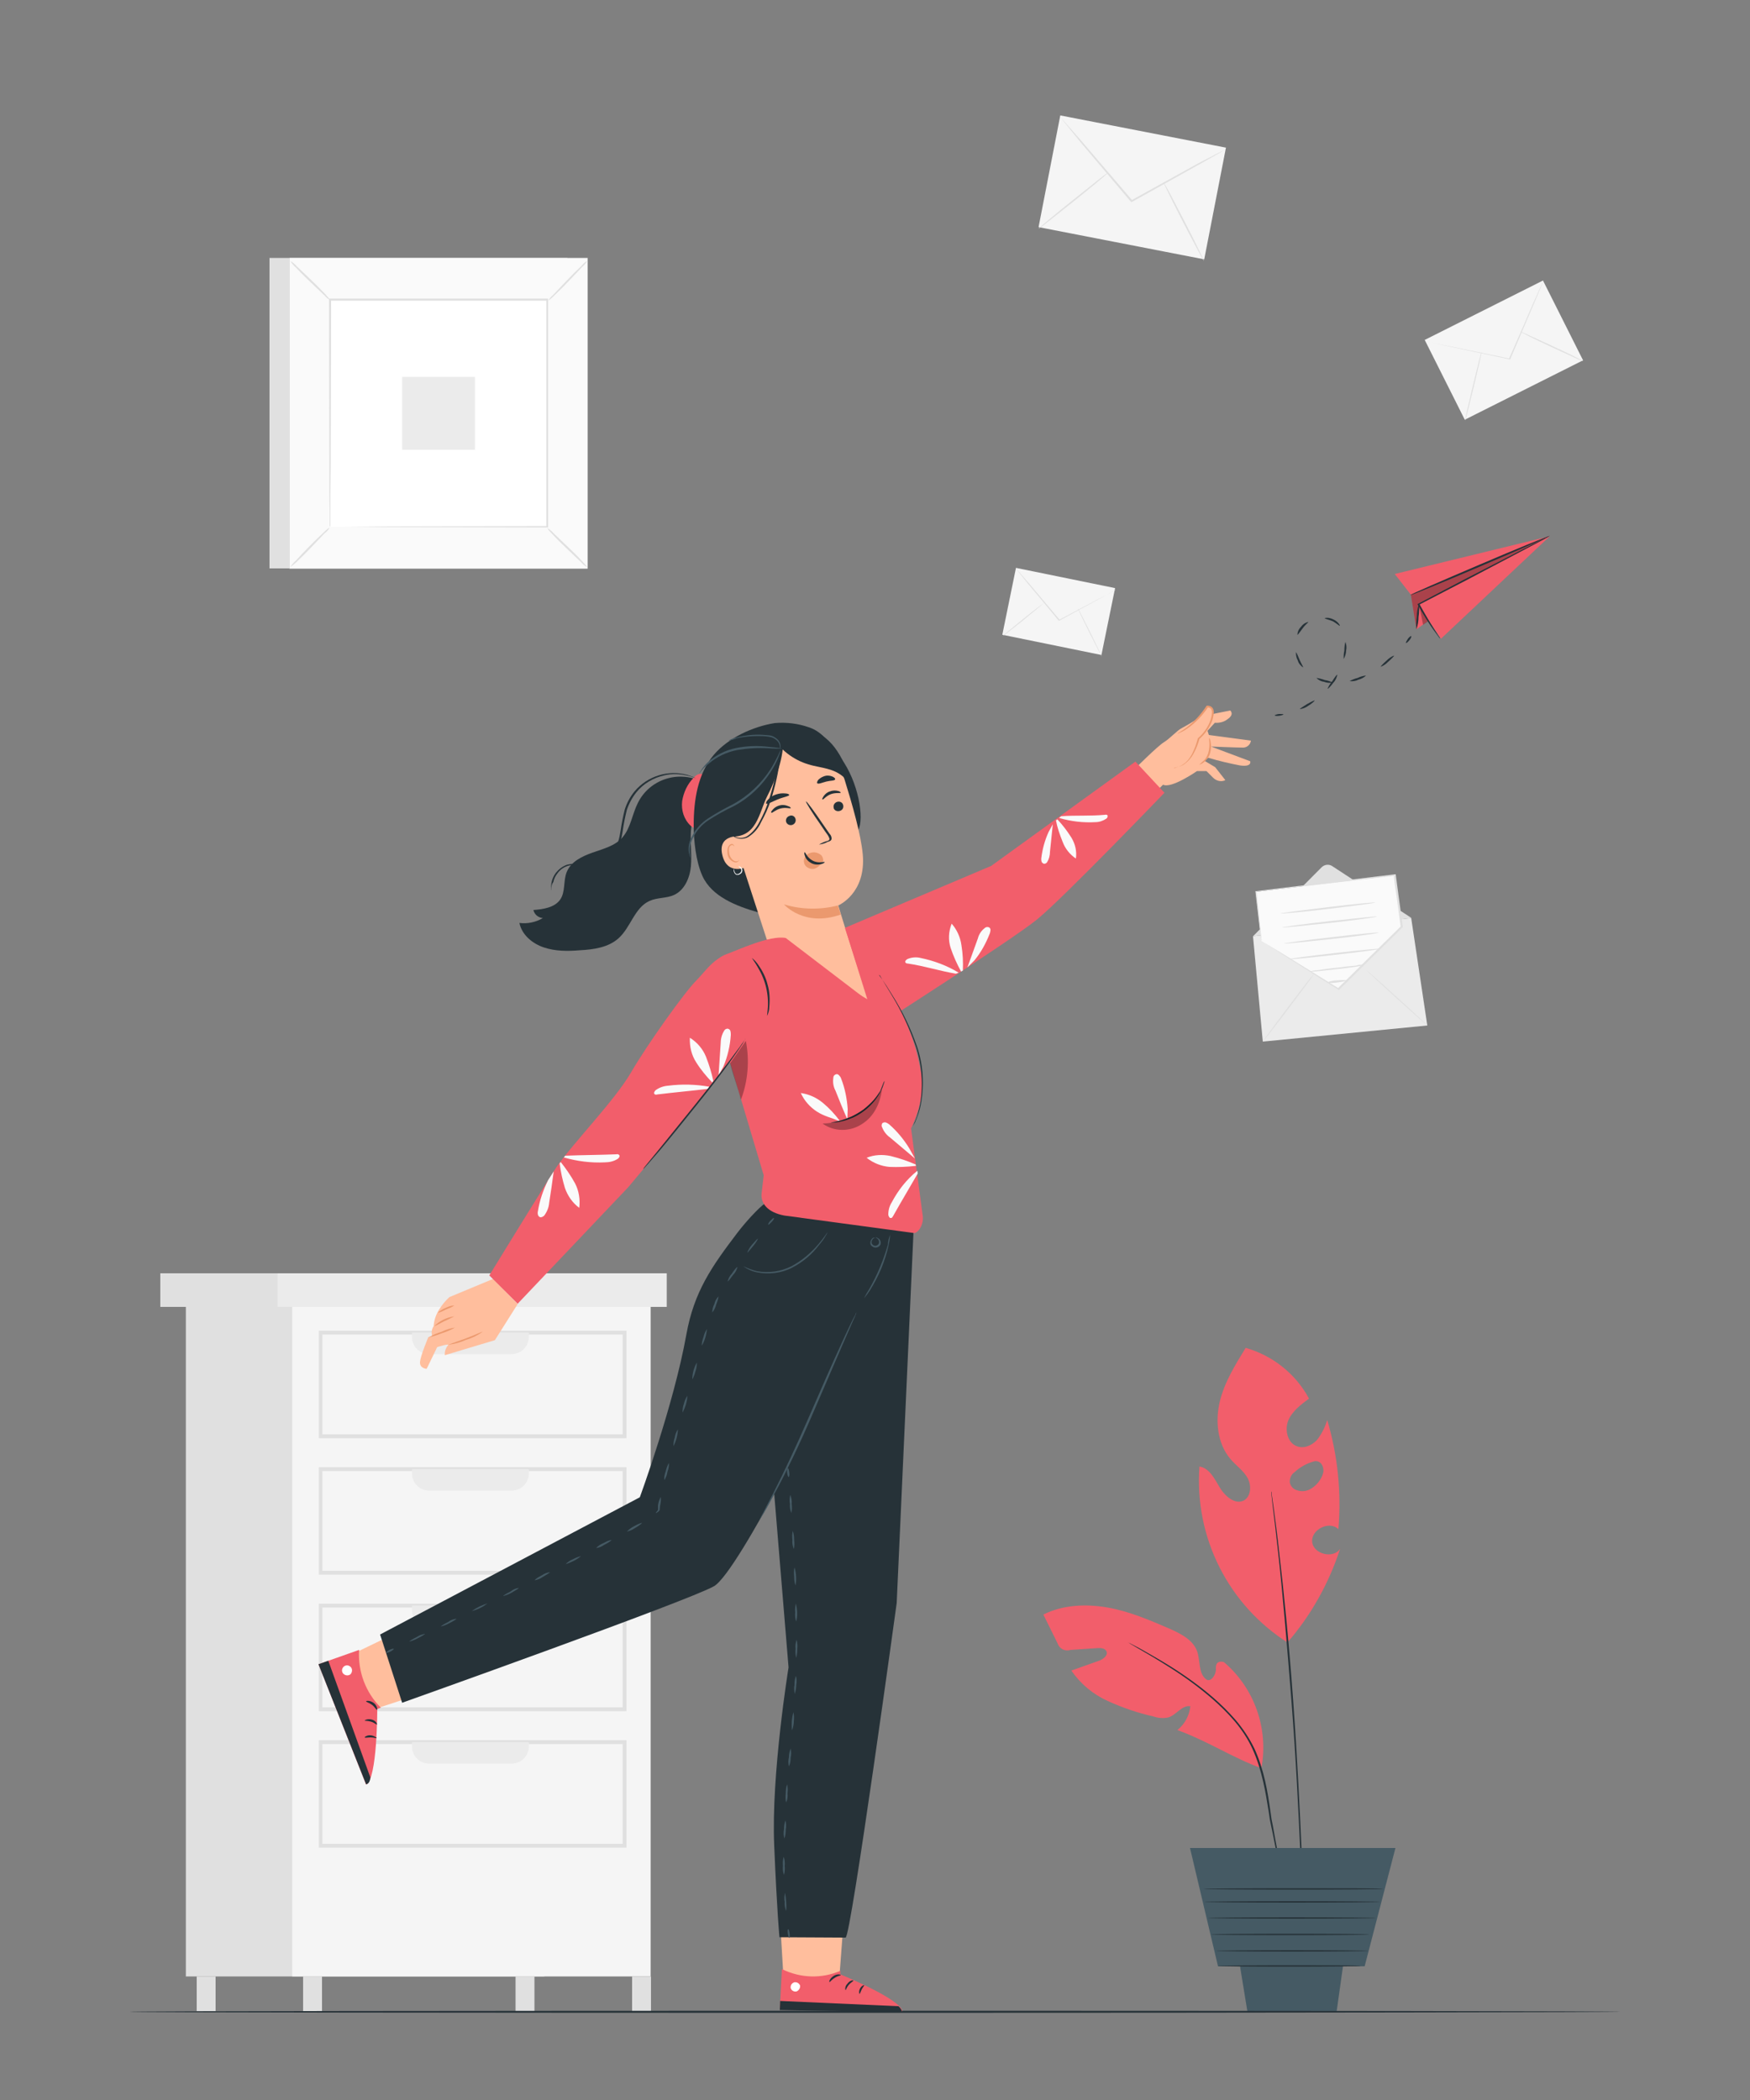 <?xml version="1.0" encoding="utf-8"?>
<!-- Generator: Adobe Illustrator 28.1.0, SVG Export Plug-In . SVG Version: 6.00 Build 0)  -->
<svg version="1.1" id="Layer_1" xmlns="http://www.w3.org/2000/svg" xmlns:xlink="http://www.w3.org/1999/xlink" x="0px" y="0px"
	 viewBox="0 0 500 600" style="enable-background:new 0 0 500 600;" xml:space="preserve">
<rect x="0" y="0" width="500" height="600" fill="#808080" stroke="none"/>
<style type="text/css">
	.st0{fill:#E0E0E0;}
	.st1{fill:#FAFAFA;}
	.st2{fill:#FFFFFF;}
	.st3{fill:#EBEBEB;}
	.st4{fill:#F5F5F5;}
	.st5{fill:#F25E6B;}
	.st6{fill:#263238;}
	.st7{fill:#455A64;}
	.st8{fill:#FFBE9D;}
	.st9{fill:#EB996E;}
	.st10{opacity:0.3;}
	.st11{opacity:0.3;enable-background:new    ;}
</style>
<g id="freepik--background-complete--inject-140">
	<rect x="77" y="73.7" class="st0" width="85.1" height="88.7"/>
	<rect x="82.8" y="73.7" class="st1" width="85.1" height="88.7"/>
	<path class="st0" d="M82.7,73.7h85.2v88.8H82.7V73.7z M167.9,73.7H82.8v88.7h85.1V73.7z"/>
	<rect x="94.2" y="85.6" class="st2" width="62.2" height="64.9"/>
	<path class="st0" d="M156.4,150.9c0.4,0.7,1,1.3,1.5,1.8c1,1.1,2.4,2.5,4,4s3,2.9,4.1,3.9c0.5,0.6,1.1,1.1,1.8,1.5
		c-0.4-0.7-1-1.2-1.5-1.8c-1-1.1-2.4-2.5-4-4s-3-2.9-4.1-3.9C157.7,151.8,157.1,151.3,156.4,150.9z"/>
	<path class="st0" d="M94.2,150.7c-0.7,0.4-1.3,1-1.8,1.5c-1.1,1-2.5,2.4-4,3.9s-2.9,3-3.9,4.1c-0.6,0.5-1.1,1.1-1.5,1.8
		c0.6-0.4,1.2-1,1.8-1.5c1-1,2.5-2.4,4-4s2.9-3,3.9-4.1C93.3,152,93.8,151.4,94.2,150.7z"/>
	<path class="st0" d="M94.4,85.8c-0.4-0.6-1-1.2-1.5-1.8c-1-1-2.4-2.5-4-4s-3-2.9-4.1-3.9c-0.5-0.6-1.1-1.1-1.8-1.5
		c0.4,0.7,0.9,1.3,1.5,1.8c1,1.1,2.4,2.5,4,4s3,2.9,4.1,3.9C93.1,84.9,93.7,85.4,94.4,85.8z"/>
	<path class="st0" d="M156.6,85.9c0.7-0.4,1.3-1,1.8-1.5c1-1,2.5-2.4,4-4s2.9-3,3.9-4.1c0.6-0.5,1.1-1.1,1.5-1.8
		c-0.7,0.4-1.3,1-1.8,1.6c-1.1,1-2.5,2.4-4,4s-2.9,3-3.9,4.1C157.5,84.7,157,85.3,156.6,85.9z"/>
	<path class="st0" d="M94.4,150.5c0-0.1,0-0.2,0-0.3c0-0.2,0-0.5,0-0.9c0-0.8,0-2,0-3.5c0-3.1,0-7.6,0.1-13.2
		c0-11.4,0.1-27.5,0.1-46.9l-0.2,0.2h62l0,0l-0.3-0.3c0,23.8,0,46.1,0,64.9l0.2-0.2l-44.9,0.1l-12.6,0.1h-3.3h-0.9l0,0h0.8h3.3
		l12.6,0.1l45.1,0.1h0.2v-0.2c0-18.8,0-41.1,0-64.9v-0.3h-0.3H94.3H94v0.2c0,19.4,0.1,35.7,0.1,47.1c0,5.6,0,10.1,0.1,13.2
		c0,1.5,0,2.6,0,3.4c0,0.4,0,0.7,0,0.9S94.4,150.5,94.4,150.5z"/>
	<rect x="114.9" y="107.7" class="st3" width="20.8" height="20.8"/>
	<rect x="53.1" y="371.1" class="st0" width="102.4" height="193.6"/>
	<rect x="83.5" y="371.1" class="st4" width="102.4" height="193.6"/>
	<path class="st0" d="M91.1,380.2H179v30.7H91.1V380.2z M177.9,381.3H92.1v28.5h85.8V381.3z"/>
	<path class="st3" d="M146.1,386.9h-23.5c-2.7,0-4.9-2.2-4.9-5l0,0v-1.2l0,0h33.4l0,0v1.2C151.1,384.7,148.9,386.9,146.1,386.9
		L146.1,386.9z"/>
	<path class="st0" d="M91.1,419.2H179v30.7H91.1V419.2z M177.9,420.3H92.1v28.5h85.8V420.3z"/>
	<path class="st3" d="M146.1,425.9h-23.5c-2.7,0-4.9-2.2-4.9-5l0,0v-1.2l0,0h33.4l0,0v1.2C151.1,423.7,148.9,425.9,146.1,425.9
		L146.1,425.9z"/>
	<path class="st0" d="M91.1,458.2H179v30.7H91.1V458.2z M177.9,459.3H92.1v28.5h85.8V459.3z"/>
	<path class="st3" d="M146.1,464.9h-23.5c-2.7,0-4.9-2.2-4.9-5l0,0v-1.2l0,0h33.4l0,0v1.2C151.1,462.7,148.9,464.9,146.1,464.9
		L146.1,464.9z"/>
	<path class="st0" d="M91.1,497.2H179v30.7H91.1V497.2z M177.9,498.3H92.1v28.5h85.8V498.3z"/>
	<path class="st3" d="M146.1,503.9h-23.5c-2.7,0-4.9-2.2-4.9-5l0,0v-1.2l0,0h33.4l0,0v1.2C151.1,501.7,148.9,503.9,146.1,503.9
		L146.1,503.9z"/>
	<rect x="79.2" y="363.8" class="st3" width="111.3" height="9.6"/>
	<rect x="45.8" y="363.8" class="st0" width="33.5" height="9.6"/>
	<rect x="180.6" y="564.7" class="st0" width="5.4" height="9.9"/>
	<rect x="147.3" y="564.7" class="st0" width="5.4" height="9.9"/>
	<rect x="86.6" y="564.7" class="st0" width="5.4" height="9.9"/>
	<rect x="56.2" y="564.7" class="st0" width="5.4" height="9.9"/>
	
		<rect x="307.1" y="29.6" transform="matrix(0.191 -0.982 0.982 0.191 209.009 360.812)" class="st4" width="32.5" height="48.2"/>
	<path class="st0" d="M350.1,42.7c-0.2,0.1-0.3,0.2-0.5,0.3l-1.5,0.9l-5.7,3.2l-19,10.6l-0.1,0.1l-0.1-0.1l-0.3-0.3l-14.2-16.8
		l-4.2-5.2c-0.5-0.6-0.9-1-1.1-1.4c-0.1-0.2-0.3-0.3-0.4-0.5c0.2,0.1,0.3,0.3,0.4,0.5l1.2,1.3l4.4,5c3.7,4.3,8.7,10.2,14.3,16.7
		c0.1,0.1,0.2,0.2,0.3,0.3l-0.3-0.1l19-10.5l5.8-3l1.6-0.8C349.8,42.9,350,42.8,350.1,42.7z"/>
	<path class="st0" d="M296.7,65.4c-0.1-0.1,4.3-3.8,9.8-8.2s10-8,10.1-7.9s-4.3,3.8-9.8,8.2S296.7,65.5,296.7,65.4z"/>
	<path class="st0" d="M332.4,52c0.1-0.1,2.8,5,6,11.2s5.7,11.4,5.6,11.4s-2.8-5-6-11.2S332.3,52,332.4,52z"/>
	
		<rect x="410.6" y="87.3" transform="matrix(0.894 -0.449 0.449 0.894 0.786 203.434)" class="st4" width="37.8" height="25.5"/>
	<path class="st0" d="M440.9,80.4c0,0.2-0.1,0.3-0.2,0.5c-0.1,0.3-0.3,0.8-0.5,1.3l-2,4.7l-6.7,15.7l-0.1,0.1h-0.1l-0.3-0.1
		L414.1,99l-5.1-1.1l-1.4-0.3c-0.2,0-0.3-0.1-0.5-0.1c0.2,0,0.3,0,0.5,0.1l1.4,0.3l5.1,1l16.9,3.5l0.3,0.1l-0.2,0.1
		c2.7-6.1,5.1-11.6,6.8-15.6l2.1-4.7l0.6-1.3C440.8,80.7,440.8,80.6,440.9,80.4z"/>
	<path class="st0" d="M418.6,120.1c-0.1,0,0.9-4.4,2.2-9.8s2.4-9.8,2.5-9.7s-0.9,4.4-2.2,9.8S418.7,120.2,418.6,120.1z"/>
	<path class="st0" d="M434.3,94.7c0-0.1,4.1,1.8,9.1,4.1s9,4.3,8.9,4.4s-4.1-1.8-9.1-4.1S434.3,94.8,434.3,94.7z"/>
	
		<rect x="292.8" y="160.4" transform="matrix(0.2 -0.98 0.98 0.2 70.623 436.223)" class="st4" width="19.5" height="28.9"/>
	<path class="st0" d="M318.7,168.5l-0.3,0.2l-0.9,0.5l-3.4,1.9l-11.4,6.2l-0.1,0.1l-0.1-0.1l-0.2-0.2c-3.3-4-6.2-7.5-8.4-10.1
		l-2.5-3.1l-0.7-0.9c-0.1-0.1-0.2-0.2-0.2-0.3c0.1,0.1,0.2,0.2,0.3,0.3l0.7,0.8l2.6,3c2.2,2.6,5.2,6.2,8.5,10.1l0.2,0.2h-0.2
		l11.5-6.1l3.5-1.8l1-0.5C318.4,168.5,318.5,168.5,318.7,168.5z"/>
	<path class="st0" d="M286.5,181.7c0-0.1,2.6-2.2,5.9-4.9s6.1-4.7,6.1-4.7s-2.6,2.2-5.9,4.9S286.5,181.8,286.5,181.7z"/>
	<path class="st0" d="M308,173.9c0.1,0,1.6,3,3.5,6.8s3.3,6.8,3.3,6.9s-1.6-3-3.5-6.8S307.9,173.9,308,173.9z"/>
	<polygon class="st3" points="358,267.5 403.2,262.3 407.8,293 360.8,297.6 	"/>
	<path class="st0" d="M358,267.5l19.6-19.7c0.8-0.8,2.1-1,3.1-0.3l22.6,14.8"/>
	<path class="st0" d="M360.8,297.6c-0.1,0,3.1-4.4,7.1-9.7s7.3-9.6,7.4-9.5c0.1,0.1-3.1,4.4-7.1,9.7S360.9,297.6,360.8,297.6z"/>
	<path class="st0" d="M407.8,293c-0.1,0-4-3.5-8.8-7.8c-4.8-4.4-8.7-8-8.6-8s4,3.4,8.8,7.8C404,289.3,407.8,292.9,407.8,293z"/>
	<polygon class="st1" points="360.4,268.9 358.8,254.8 398.4,250.1 400.5,264.9 382.4,282.7 	"/>
	<path class="st0" d="M360.4,268.9l0.4,0.2l1.2,0.7l4.5,2.7l16,9.9h-0.3l18.1-17.8l-0.1,0.2c-0.4-2.8-0.8-5.8-1.2-8.8
		c-0.3-2-0.6-4-0.8-6l0.3,0.2l-39.6,4.6l0.1-0.2c0.5,4.4,0.8,7.9,1.1,10.4c0.1,1.2,0.2,2.1,0.3,2.8c0,0.3,0,0.5,0.1,0.7
		C360.4,268.7,360.4,268.8,360.4,268.9c0-0.1,0-0.2,0-0.2l-0.1-0.7c-0.1-0.7-0.2-1.6-0.4-2.8c-0.3-2.5-0.7-6-1.2-10.4v-0.2h0.2
		l39.6-4.8h0.3v0.2c0.3,2,0.5,4,0.8,6c0.4,3,0.8,6,1.2,8.8v0.1l-0.1,0.1l-18.1,17.8l-0.1,0.1l-0.1-0.1l-16-10.1l-4.4-2.8l-1.1-0.7
		C360.6,269.1,360.5,269,360.4,268.9z"/>
	<path class="st0" d="M392.9,257.9c0,0.1-6,0.9-13.5,1.8c-7.5,0.9-13.5,1.4-13.6,1.3s6-0.9,13.5-1.8
		C386.9,258.3,392.9,257.7,392.9,257.9z"/>
	<path class="st0" d="M393.4,261.9c0,0.1-6,1-13.5,1.8s-13.5,1.4-13.6,1.3c0-0.1,6-1,13.5-1.8S393.4,261.7,393.4,261.9z"/>
	<path class="st0" d="M393.9,266.5c0,0.1-6,1-13.5,1.8c-7.5,0.8-13.5,1.4-13.6,1.3c0-0.1,6-1,13.5-1.8
		C387.8,266.9,393.8,266.3,393.9,266.5z"/>
	<path class="st0" d="M394.4,271.1c0,0.1-5.8,0.9-12.9,1.7s-12.9,1.4-13,1.2c-0.1-0.1,5.8-0.9,12.9-1.7S394.3,270.9,394.4,271.1z"/>
	<path class="st0" d="M389.7,275.7c-0.7,0.2-1.5,0.4-2.3,0.5c-1.4,0.2-3.4,0.5-5.5,0.7s-4.1,0.5-5.5,0.6c-0.8,0.1-1.5,0.1-2.3,0.1
		c0.7-0.2,1.5-0.4,2.3-0.4c1.4-0.2,3.4-0.5,5.5-0.7c2.2-0.3,4.1-0.5,5.5-0.6C388.2,275.6,388.9,275.6,389.7,275.7z"/>
	<path class="st0" d="M385,280.1c-0.9,0.3-1.9,0.5-2.9,0.6c-1,0.2-2,0.2-2.9,0c0.9-0.4,1.9-0.6,2.9-0.6C383,280,384,280,385,280.1z"
		/>
</g>
<g id="freepik--Plant--inject-140">
	<path class="st5" d="M360.4,505.2c2.1-11.3-2-22.9-10.7-30.3c0,0-2.5-0.9-2.3,1.9c0.1,1.7-1.5,4-2.8,3c-2.3-1.8-1.6-5.4-2.6-8.1
		c-1.2-3.2-4.6-4.9-7.7-6.3c-5.8-2.5-11.6-5-17.8-6.1s-12.8-0.8-18.4,2c1.4,2.8,2.7,5.5,4.1,8.3c0.5,1.5,2.1,2.3,3.7,1.8
		c0,0,0,0,0,0l7.5-0.5c1.1-0.1,2.5,0,2.8,1.1s-1.1,2.1-2.2,2.5l-7.9,2.8c2.6,3.8,6.2,6.8,10.4,8.7c4.2,1.9,8.5,3.4,13,4.4
		c1.4,0.5,2.9,0.6,4.3,0.3c2.3-0.7,3.9-3.6,6.3-3.2c-0.3,2.7-1.6,5.1-3.7,6.8C345.6,497.7,352.1,502.2,360.4,505.2"/>
	<path class="st6" d="M368.3,546.4c0-0.1-0.1-0.2-0.1-0.2c0-0.2-0.1-0.4-0.2-0.7c-0.1-0.7-0.3-1.6-0.6-2.7c-0.5-2.4-1.2-5.8-2-10.1
		c-0.4-2.1-0.9-4.5-1.4-7c-0.2-1.2-0.5-2.5-0.8-3.9l-0.4-2c-0.1-0.7-0.2-1.4-0.3-2.1c-0.9-5.6-1.9-11.9-4.6-17.9
		s-7.2-10.6-11.5-14.4c-3.8-3.3-7.9-6.3-12.2-9c-3.6-2.3-6.7-4.1-8.8-5.3l-2.4-1.4l-0.6-0.4l-0.2-0.1c0,0,0.1,0,0.2,0.1l0.6,0.3
		l2.5,1.3c2.1,1.2,5.2,2.9,8.9,5.2c4.3,2.7,8.5,5.7,12.3,9c2.3,2,4.4,4.1,6.4,6.4c2.1,2.5,3.9,5.2,5.3,8.1
		c2.8,6.1,3.8,12.4,4.6,18.1l0.3,2.1l0.4,2c0.2,1.3,0.5,2.6,0.7,3.9c0.5,2.5,0.9,4.8,1.3,7l1.9,10.1c0.2,1.2,0.4,2.1,0.5,2.8
		l0.1,0.7C368.3,546.2,368.3,546.3,368.3,546.4z"/>
	<path class="st5" d="M382.9,442.5c-2,3-7.7,1.5-8-2s4.9-6.1,7.5-3.6c0.9-10.5-0.2-21.1-3.2-31.2c-0.6,2.1-1.6,4-2.9,5.7
		c-1.5,1.6-3.8,2.6-5.8,1.8c-2.7-1-3.5-4.8-2.4-7.4s3.6-4.5,5.9-6.2c-3.8-7.1-10.4-12.3-18.1-14.5c-3,4.9-6.1,9.9-7.4,15.4
		s-0.7,11.9,3,16.3c1.6,1.9,3.7,3.3,4.9,5.4s1.1,5.3-1,6.5c-2.5,1.3-5.4-1.2-6.9-3.7s-2.9-5.5-5.8-6c-1.5,20.3,8.3,39.7,25.5,50.5
		l-0.3-0.3C374.6,461.5,379.7,452.3,382.9,442.5z M369.9,420.6c1.5-1.4,3.3-2.4,5.3-3c0.8-0.3,1.7-0.1,2.3,0.6
		c0.5,0.7,0.7,1.5,0.6,2.4c-0.2,0.8-0.5,1.6-1,2.3c-0.7,1.1-1.8,2.1-3,2.7c-1.3,0.6-2.7,0.6-4,0c-0.9-0.4-1.5-1.3-1.6-2.2
		C368.5,422.2,369,421.2,369.9,420.6L369.9,420.6z"/>
	<path class="st6" d="M372.1,546.4c0-0.1,0-0.2,0-0.3c0-0.2,0-0.5,0-0.9c0-0.8-0.1-2-0.1-3.5c-0.1-3.1-0.3-7.5-0.5-12.9
		c-0.5-10.9-1.2-26-2.5-42.6s-2.6-31.7-3.8-42.5c-0.6-5.4-1.1-9.8-1.5-12.9c-0.2-1.5-0.3-2.7-0.4-3.5c0-0.4-0.1-0.7-0.1-0.9
		c0-0.1,0-0.2,0-0.3l0.1,0.3c0,0.2,0.1,0.5,0.1,0.9c0.1,0.8,0.3,2,0.5,3.5c0.4,3,1,7.4,1.6,12.9c1.3,10.9,2.8,25.9,4,42.5
		s1.9,31.7,2.4,42.7c0.2,5.5,0.3,9.9,0.4,12.9c0,1.5,0,2.7,0,3.5v0.9C372.1,546.1,372.1,546.3,372.1,546.4z"/>
	<polygon class="st7" points="340,528 348,561.8 389.9,561.8 398.7,528 	"/>
	<path class="st7" d="M353.2,554.7c0,0.6,3.2,20,3.2,20h25.5l2.8-20H353.2z"/>
	<path class="st6" d="M388.7,561.7c0,0.1-9.1,0.2-20.4,0.2s-20.4-0.1-20.4-0.2s9.1-0.2,20.4-0.2S388.7,561.5,388.7,561.7z"/>
	<path class="st6" d="M393.1,548c0,0.1-10.8,0.2-24,0.2s-24-0.1-24-0.2s10.8-0.2,24-0.2S393.1,547.9,393.1,548z"/>
	<path class="st6" d="M391.2,552.7c0,0.1-10.1,0.2-22.6,0.2s-22.6-0.1-22.6-0.2s10.1-0.2,22.6-0.2S391.2,552.6,391.2,552.7z"/>
	<path class="st6" d="M391,557.4c0,0.1-9.8,0.2-21.8,0.2s-21.8-0.1-21.8-0.2s9.8-0.2,21.8-0.2S391,557.3,391,557.4z"/>
	<path class="st6" d="M394.3,543.4c0,0.1-11.2,0.2-25.1,0.2s-25.1-0.1-25.1-0.2s11.2-0.2,25.1-0.2S394.3,543.3,394.3,543.4z"/>
	<path class="st6" d="M395.1,539.7c0,0.1-11.5,0.2-25.6,0.2s-25.6-0.1-25.6-0.2s11.5-0.2,25.6-0.2S395.1,539.5,395.1,539.7z"/>
</g>
<g id="freepik--Floor--inject-140">
	<path class="st6" d="M463,574.8c0,0.1-95.4,0.3-213,0.3s-213-0.1-213-0.3s95.4-0.3,213-0.3S463,574.6,463,574.8z"/>
</g>
<g id="freepik--Character--inject-140">
	<polygon class="st8" points="242.3,531.9 239.6,567.9 224,567.6 221.8,530.2 	"/>
	<path class="st5" d="M240.1,563.1v1c0,0,17.6,7.2,17.7,10.6l-35-0.5l0.6-11.6C228.7,565.2,234.7,565.4,240.1,563.1z"/>
	<path class="st6" d="M245.6,569.7c-0.1,0-0.3-0.7,0.1-1.5c0.4-0.8,1.1-1.1,1.2-1s-0.4,0.6-0.7,1.2S245.7,569.7,245.6,569.7z"/>
	<path class="st2" d="M226.9,566.4c-0.7,0.2-1.1,0.9-1,1.6c0.2,0.7,0.9,1.1,1.6,1c0.7-0.2,1.2-1,1.1-1.7c-0.3-0.7-1-1.1-1.8-0.9"/>
	<path class="st6" d="M240.2,564.3c0,0.2-0.9,0.2-1.7,0.8c-0.9,0.5-1.3,1.2-1.5,1.2c-0.2-0.1,0.1-1,1.1-1.7S240.2,564.1,240.2,564.3
		z"/>
	<path class="st6" d="M243.8,565.9c0,0.2-0.7,0.5-1.3,1.2c-0.6,0.7-0.8,1.5-0.9,1.5s-0.3-1,0.5-1.8
		C242.8,565.8,243.8,565.7,243.8,565.9z"/>
	<path class="st6" d="M222.8,574.3l0.1-2.6l33.8,1.5c0.5,0.4,0.9,1,1.1,1.7L222.8,574.3z"/>
	<path class="st8" d="M324.2,219.7c0,0,6.5-6.5,8.3-7.6s3.9-3.5,5.2-4.1c1.5-0.8,3-1.7,4.5-2.7l2.7-3.3c0,0,2-0.2,1.6,2l5-1
		c0,0,1.3,1.1-0.8,2.5c-1,0.8-2.3,1.1-3.6,1l-2.1,2.3l0.4,1.2l12,1.6c-0.1,1.1-1.1,2-2.2,2c-2,0-9.2-0.3-9.2-0.3l11.2,4.2
		c0,0,0.6,1.7-2.9,1.2c-3.1-0.6-6.1-1.3-9.1-2.2l-1,0.9l3,1.8l2.9,3.7c-1.2,0.6-2.7,0.2-3.6-0.8l-1.8-1.8h-2.7c0,0-7.3,5.1-9.7,3.9
		l-2.1,2.1L324.2,219.7z"/>
	<path class="st9" d="M345.5,210.9c0.1,0,0.3,0.4,0.4,1.2c0.2,1.1,0.1,2.2-0.2,3.2c-0.3,1-1,1.9-1.9,2.6c-0.7,0.5-1.2,0.6-1.2,0.6
		s0.4-0.3,1-0.9c0.8-0.6,1.3-1.5,1.6-2.4C345.9,212.9,345.3,210.9,345.5,210.9z"/>
	<path class="st9" d="M335.3,219.4c1.1-0.1,2.1-0.5,3-1.2c1-0.7,1.7-1.7,2.3-2.8c0.7-1.4,1.2-2.8,1.6-4.3v-0.1l0.1-0.1
		c1.4-1.2,2.6-2.8,3.3-4.5c0.4-0.9,0.6-1.8,0.7-2.8c0-0.4-0.1-0.8-0.3-1.1c-0.3-0.2-0.6-0.4-1-0.4l0.2-0.1c-1.6,2.4-3.6,4.5-5.9,6.1
		c-0.7,0.5-1.4,0.9-2.1,1.2c-0.3,0.1-0.5,0.3-0.8,0.3c0-0.1,1.1-0.6,2.7-1.8c2.2-1.7,4.1-3.8,5.6-6.1l0.1-0.1h0.1
		c0.5,0,1,0.1,1.4,0.5c0.4,0.4,0.5,0.9,0.5,1.5c-0.1,1-0.3,2-0.7,2.9c-0.8,1.8-2,3.4-3.5,4.7l0.1-0.1c-0.4,1.5-1,3-1.8,4.4
		c-0.6,1.1-1.5,2.1-2.5,2.8c-0.7,0.5-1.5,0.8-2.3,0.9C335.9,219.5,335.6,219.5,335.3,219.4z"/>
	<path class="st5" d="M235.5,267.6l47.7-20.2l41.2-29.8l8.3,8.9c0,0-28.9,30.1-36.4,36.2s-48.1,32-48.1,32L235.5,267.6z"/>
	<path class="st1" d="M263,273.7c-1.2-0.3-2.5-0.2-3.7,0.3c-0.4,0.2-0.8,0.6-0.6,1c0.1,0.2,0.4,0.3,0.7,0.3c4.7,0.7,9,2.1,13.7,2.9
		l0.8-0.3C270.6,275.9,266.9,274.5,263,273.7z"/>
	<path class="st1" d="M271.6,270.8c0.8,2.4,1.8,4.6,3,6.8l0.5-0.3c0.1-2.4,0-4.8-0.4-7.2c-0.3-2.3-1.3-4.5-2.8-6.2
		C271,266.2,270.9,268.6,271.6,270.8z"/>
	<path class="st1" d="M279.4,268.1c-1,2.8-2,5.5-3,8.3l2-2c1.9-2.3,3.3-4.9,4.4-7.7c0.1-0.3,0.2-0.7,0.2-1c0-0.4-0.2-0.7-0.6-0.8
		c-0.4-0.1-0.8,0-1.1,0.3C280.4,265.9,279.7,266.9,279.4,268.1z"/>
	<path class="st1" d="M313,234.9c1.1,0,2.2-0.4,3.1-1c0.3-0.2,0.5-0.7,0.3-1c-0.2-0.1-0.4-0.2-0.7-0.1c-4.2,0.4-8.2,0.1-12.5,0.4
		l-0.6,0.5C306,234.7,309.5,235.1,313,234.9z"/>
	<path class="st1" d="M306.1,239.3c-1.2-1.9-2.5-3.6-4-5.2l-0.4,0.3c0.4,2.1,1.1,4.1,1.9,6.1c0.7,1.9,2,3.6,3.8,4.8
		C307.7,243.2,307.2,241.1,306.1,239.3z"/>
	<path class="st1" d="M300,243.3c0.3-2.6,0.5-5.1,0.8-7.8l-1.2,2.2c-1.1,2.4-1.8,5-2.1,7.6c0,0.3,0,0.6,0.1,0.9
		c0.1,0.3,0.4,0.5,0.7,0.6c0.4,0,0.7-0.2,0.9-0.5C299.7,245.5,300,244.4,300,243.3z"/>
	<polygon class="st8" points="140.2,477.4 104,489.3 98,473.9 133.6,456.7 	"/>
	<path class="st5" d="M108.8,487.9l-1,0.4c0,0,0,20.1-3.2,21.6L91,475.5l11.6-4.1C102.2,477.6,104.5,483.6,108.8,487.9z"/>
	<path class="st2" d="M100.3,476.4c-0.5-0.6-1.3-0.8-2-0.3c-0.6,0.5-0.8,1.3-0.3,2c0.5,0.6,1.4,0.8,2.1,0.3
		C100.7,477.8,100.7,476.9,100.3,476.4"/>
	<path class="st6" d="M91,475.5l2.8-1l12,33.3c0,0,0,1.8-1.2,2L91,475.5z"/>
	<path class="st6" d="M107.7,488.5c-0.2,0.1-0.6-0.8-1.4-1.4s-1.7-0.8-1.7-1s1.1-0.3,2.1,0.4S107.9,488.4,107.7,488.5z"/>
	<path class="st6" d="M107.7,492.7c-0.2,0.1-0.7-0.5-1.7-0.8s-1.8-0.2-1.8-0.3s0.8-0.6,2-0.3S107.8,492.6,107.7,492.7z"/>
	<path class="st6" d="M104.2,496.4c-0.1-0.1,0.7-0.7,1.7-0.6s1.8,0.7,1.7,0.8s-0.8-0.2-1.7-0.2S104.3,496.6,104.2,496.4z"/>
	<path class="st6" d="M237.6,395.1c0,0-26.5,54-33.6,58.1s-89.1,33.3-89.1,33.3l-6.3-19.5l74.2-39.2c0,0,9.7-26.4,13.3-46.5
		c2.2-12.3,7.3-19.5,14.6-29.1c2.2-2.9,6-7.1,7.9-8.4l33.3,6.3L237.6,395.1z"/>
	<path class="st6" d="M261,352l-35.8-6L218,388l7.3,88.4c0,0-5,30.7-4.1,50.9c0.8,19.1,1.5,26.2,1.5,26.2s15.4,0.1,18.9,0.1
		c1.5,0,14.6-95.6,14.6-95.6L261,352z"/>
	<path class="st7" d="M244.7,375c-0.1,0.2-0.1,0.4-0.2,0.6c-0.2,0.5-0.4,1-0.8,1.8l-2.8,6.4c-2.4,5.5-5.6,13-9.2,21.3
		s-7.2,15.7-10,20.9c-1.4,2.6-2.5,4.7-3.4,6.2l-1,1.6c-0.1,0.2-0.2,0.4-0.4,0.6c0.1-0.2,0.2-0.4,0.3-0.6c0.2-0.4,0.5-1,0.9-1.7
		l3.2-6.2c2.7-5.3,6.2-12.7,9.8-21s6.9-15.8,9.4-21.2c1.2-2.7,2.3-4.9,3-6.4l0.9-1.7C244.4,375.4,244.5,375.2,244.7,375z"/>
	<path class="st7" d="M112.5,471.1c0.1,0.1-0.4,0.5-1,0.8s-1.2,0.4-1.2,0.3s0.4-0.5,1-0.8S112.4,471,112.5,471.1z"/>
	<path class="st7" d="M121.4,466.8c0.1,0.1-0.9,0.7-2.1,1.3c-0.7,0.4-1.5,0.7-2.3,0.9c-0.1-0.1,0.9-0.7,2.1-1.3
		C119.8,467.2,120.6,467,121.4,466.8z"/>
	<path class="st7" d="M130.4,462.5c0.1,0.1-0.9,0.7-2.1,1.3c-0.7,0.4-1.5,0.7-2.3,0.9c-0.1-0.1,0.9-0.7,2.1-1.3
		C128.7,462.9,129.5,462.6,130.4,462.5z"/>
	<path class="st7" d="M139.3,458.1c-1.3,1-2.8,1.8-4.5,2.2C136.2,459.3,137.7,458.6,139.3,458.1z"/>
	<path class="st7" d="M148.2,453.7c0.1,0.1-0.9,0.7-2.1,1.4c-0.7,0.4-1.5,0.7-2.3,0.9c-0.1-0.1,0.9-0.7,2.1-1.3
		C146.6,454.1,147.4,453.8,148.2,453.7z"/>
	<path class="st7" d="M157.1,449.2c0.1,0.1-0.9,0.7-2.1,1.4c-0.7,0.5-1.5,0.8-2.3,0.9c0.6-0.6,1.3-1,2.1-1.4
		C155.5,449.6,156.3,449.3,157.1,449.2z"/>
	<path class="st7" d="M166,444.6c-1.3,1.1-2.8,1.8-4.4,2.3c0.6-0.6,1.3-1.1,2.1-1.4C164.4,445.1,165.2,444.8,166,444.6z"/>
	<path class="st7" d="M174.7,440c0.1,0.1-0.9,0.8-2.1,1.4c-0.7,0.5-1.5,0.8-2.3,0.9c0.6-0.6,1.3-1.1,2.1-1.4
		C173.1,440.5,173.9,440.1,174.7,440z"/>
	<path class="st7" d="M183.4,435.1c0.1,0.1-0.8,0.8-2,1.5c-0.7,0.5-1.5,0.8-2.3,1c0.6-0.6,1.2-1.1,2-1.5
		C181.8,435.7,182.6,435.3,183.4,435.1z"/>
	<path class="st7" d="M188.8,427.7c0.1,0.8,0,1.7-0.2,2.5c0,0.3-0.1,0.6-0.1,0.9c0,0.1,0,0.1,0,0.2c0,0.1,0,0.2-0.1,0.3
		c-0.1,0.1-0.2,0.2-0.3,0.3c-0.4,0.3-0.6,0.4-0.7,0.4s0.1-0.3,0.4-0.6c0.1-0.1,0.1-0.2,0.2-0.3c0,0,0-0.1,0-0.1c0-0.1,0-0.2,0-0.2
		c0-0.3,0-0.7,0-1C188.1,429.3,188.4,428.4,188.8,427.7z"/>
	<path class="st7" d="M191.1,418c0.1,0.8-0.1,1.7-0.4,2.5c-0.1,0.8-0.4,1.6-0.9,2.4c-0.1-0.8,0.1-1.7,0.4-2.5
		C190.4,419.5,190.7,418.7,191.1,418z"/>
	<path class="st7" d="M193.7,408.4c-0.1,1.7-0.5,3.3-1.3,4.8c0-0.8,0.1-1.7,0.4-2.5C192.9,409.9,193.2,409.1,193.7,408.4z"/>
	<path class="st7" d="M196.4,398.8c-0.1,1.7-0.6,3.3-1.4,4.8c0-0.8,0.1-1.7,0.4-2.5C195.6,400.3,195.9,399.5,196.4,398.8z"/>
	<path class="st7" d="M199.1,389.3c0,0.8-0.1,1.7-0.4,2.5c-0.2,0.8-0.5,1.6-0.9,2.3C197.8,392.4,198.3,390.7,199.1,389.3z"/>
	<path class="st7" d="M202,379.7c-0.2,1.7-0.6,3.3-1.5,4.8c0-0.8,0.2-1.7,0.5-2.5C201.2,381.2,201.5,380.4,202,379.7z"/>
	<path class="st7" d="M205.3,370.4c-0.1,0.8-0.4,1.6-0.7,2.4c-0.2,0.8-0.6,1.6-1.1,2.2c0-0.8,0.2-1.7,0.6-2.4
		C204.3,371.7,204.7,371,205.3,370.4z"/>
	<path class="st7" d="M210.7,362c-0.2,0.8-0.6,1.6-1.2,2.2c-0.8,1.1-1.5,2-1.6,1.9c0.2-0.8,0.6-1.6,1.2-2.2
		C209.8,362.8,210.6,361.9,210.7,362z"/>
	<path class="st7" d="M216.5,353.9c0.1,0.1-0.4,1-1.3,2.1s-1.6,1.9-1.7,1.9c0.3-0.8,0.7-1.5,1.3-2.2
		C215.7,354.7,216.4,353.9,216.5,353.9z"/>
	<path class="st7" d="M221.1,348c0.1,0.1-0.1,0.6-0.6,1.1s-0.9,0.9-1,0.8c-0.1-0.1,0.1-0.6,0.6-1.1S221,347.9,221.1,348z"/>
	<path class="st7" d="M225.3,422c-0.1,0-0.3-0.5-0.4-1.2s0-1.3,0.2-1.3s0.3,0.5,0.4,1.2S225.5,422,225.3,422z"/>
	<path class="st7" d="M226.1,432.3c-0.3-0.8-0.5-1.7-0.4-2.6c-0.2-0.9-0.1-1.7,0.1-2.6c0.3,0.8,0.5,1.7,0.4,2.6
		C226.3,430.6,226.3,431.5,226.1,432.3z"/>
	<path class="st7" d="M226.8,442.6c-0.3-0.8-0.5-1.7-0.4-2.6c-0.1-0.9-0.1-1.7,0.1-2.6c0.3,0.8,0.4,1.7,0.4,2.6
		C227,440.9,227,441.8,226.8,442.6z"/>
	<path class="st7" d="M227.3,453c-0.3-0.8-0.4-1.7-0.4-2.6c-0.1-0.9-0.1-1.8,0.1-2.6C227.5,449.5,227.6,451.3,227.3,453z"/>
	<path class="st7" d="M227.5,463.3c-0.3-0.8-0.4-1.7-0.3-2.6c-0.1-0.9,0-1.7,0.2-2.6C227.8,459.9,227.9,461.6,227.5,463.3z"/>
	<path class="st7" d="M227.5,473.7c-0.2-0.8-0.3-1.7-0.2-2.6c-0.1-0.9,0-1.7,0.3-2.6c0.2,0.8,0.3,1.7,0.2,2.6
		C227.8,472,227.7,472.8,227.5,473.7z"/>
	<path class="st7" d="M227.1,484c-0.2-0.8-0.3-1.7-0.1-2.6c0-0.9,0.1-1.8,0.4-2.6c0.2,0.8,0.3,1.7,0.1,2.6
		C227.5,482.3,227.3,483.2,227.1,484z"/>
	<path class="st7" d="M226.3,494.4c-0.2-1.7-0.1-3.5,0.4-5.2c0.2,0.9,0.2,1.7,0.1,2.6C226.8,492.7,226.6,493.5,226.3,494.4z"/>
	<path class="st7" d="M225.4,504.7c-0.2-0.9-0.2-1.7,0-2.6c0-0.9,0.2-1.7,0.5-2.5c0.2,0.9,0.2,1.7,0,2.6
		C225.9,503,225.8,503.9,225.4,504.7z"/>
	<path class="st7" d="M224.6,515c-0.2-0.9-0.2-1.7-0.1-2.6c0-0.9,0.1-1.8,0.4-2.6c0.2,0.9,0.2,1.7,0.1,2.6
		C225.1,513.3,225,514.2,224.6,515z"/>
	<path class="st7" d="M224.1,525.3c-0.2-0.8-0.3-1.7-0.1-2.6c0-0.9,0.1-1.7,0.4-2.6c0.2,0.8,0.3,1.7,0.1,2.6
		C224.5,523.6,224.4,524.5,224.1,525.3z"/>
	<path class="st7" d="M224,535.7c-0.3-0.8-0.4-1.7-0.3-2.6c-0.1-0.9,0-1.8,0.2-2.6c0.3,0.8,0.4,1.7,0.3,2.6
		C224.3,534,224.2,534.9,224,535.7z"/>
	<path class="st7" d="M224.6,546c-0.3-0.8-0.5-1.7-0.4-2.6c-0.2-0.9-0.1-1.7,0.1-2.6C224.6,542.5,224.8,544.3,224.6,546L224.6,546z"
		/>
	<path class="st7" d="M225.5,553.7c-0.1,0-0.3-0.5-0.4-1.2s-0.1-1.2,0.1-1.3c0.2,0,0.3,0.5,0.4,1.2
		C225.7,553.1,225.7,553.6,225.5,553.7z"/>
	<path class="st7" d="M236.4,352.1c-0.1,0.4-0.3,0.7-0.5,1c-0.5,0.9-1.1,1.7-1.8,2.5c-2.1,2.8-4.7,5-7.8,6.6
		c-3.1,1.6-6.7,2-10.1,1.3c-1-0.2-2-0.6-2.9-1.1c-0.3-0.2-0.7-0.4-0.9-0.6c1.3,0.6,2.6,1.1,3.9,1.4c3.3,0.6,6.8,0.1,9.8-1.4
		c3-1.6,5.6-3.8,7.8-6.4C235.5,353.5,236.4,352.1,236.4,352.1z"/>
	<path class="st7" d="M254.3,352.8c0,1-0.2,1.9-0.4,2.9c-0.5,2.3-1.2,4.5-2.1,6.7c-0.9,2.2-2,4.2-3.2,6.2c-0.5,0.8-1.1,1.6-1.7,2.3
		c0.4-0.9,0.9-1.7,1.4-2.5c2.3-4,4.1-8.3,5.4-12.8C253.7,354.6,254,353.7,254.3,352.8z"/>
	<path class="st7" d="M250,353.6c0,0.1-0.5,0.1-0.8,0.7c-0.2,0.3-0.2,0.7-0.1,1c0.3,0.6,1,0.8,1.5,0.5c0.2-0.1,0.4-0.3,0.5-0.5
		c0.1-0.3,0.1-0.7-0.1-1c-0.3-0.6-0.8-0.6-0.8-0.7c0-0.1,0.1-0.1,0.3,0c0.3,0.1,0.6,0.3,0.8,0.5c0.3,0.4,0.4,0.9,0.3,1.4
		c-0.3,0.8-1.3,1.2-2.1,0.8c-0.4-0.2-0.7-0.5-0.8-0.8c-0.1-0.5,0-1,0.3-1.4c0.2-0.3,0.5-0.5,0.8-0.5
		C249.9,353.6,250,353.6,250,353.6z"/>
	<path class="st6" d="M200.5,223.3c-6.8-3.3-15-0.6-18.3,6.2c-1.6,3.2-2,7.1-4.4,9.8c-2.1,2.4-5.4,3.2-8.5,4.3s-6.2,2.6-7.4,5.6
		c-1,2.5-0.3,5.7-1.9,7.9c-1.6,2.2-4.8,2.7-7.6,2.9c0.3,1.3,1.4,2.2,2.7,2.3c-2,1.2-4.4,1.7-6.7,1.4c0.7,3.4,3.7,5.9,7,7
		s6.8,1.1,10.3,0.8c3.9-0.2,8.1-0.8,11-3.4c3.5-3.1,4.6-8.8,8.9-10.7c2.2-1,4.8-0.7,7-1.7c3-1.4,4.5-4.9,4.8-8.2s-0.2-6.6,0-10
		s1.5-6.9,4.4-8.5L200.5,223.3z"/>
	<path class="st5" d="M201.2,222.4c0.3-0.6-0.4-1.4-1.2-1.3c-0.7,0.1-1.3,0.5-1.8,1.1c-1.8,1.8-2.9,4.2-3.3,6.7
		c-0.3,2.6,0.5,5.2,2.4,7c0.4,0.4,0.9,0.7,1.5,0.8c0.6,0,1.2-0.4,1.5-0.9c0.3-0.5,0.5-1.1,0.6-1.7c0.8-3.9,1.1-7.8,0.9-11.7
		L201.2,222.4z"/>
	<path class="st6" d="M198.2,235.8c0-7.1,1.1-14.7,5.8-20.2c4.1-4.8,11.1-8,17.3-9c3.3-0.3,6.7,0.1,9.8,1.2c4.1,1.3,6.5,5.2,9.1,8.7
		c5.1,6.9,6.8,17.4,5,20.7l-28.5,23.5c-6.3-1.8-13.3-4.5-16-10.4C198.8,246.1,198.2,240.1,198.2,235.8z"/>
	<path class="st8" d="M207.8,221.8l18.9-10.1c6.3-2.3,12.5,4.6,14.6,11c2.2,7.1,4.7,15.8,5.2,21.4c1,11.2-7,14.6-7,14.6l0,0
		l3.9,12.7l4.4,14.1l-28.7-17l-13.7-42.1C204.8,224.5,205.8,222.5,207.8,221.8z"/>
	<path class="st6" d="M240.9,230c0.2,0.8-0.2,1.5-1,1.7c-0.7,0.2-1.5-0.1-1.7-0.8c0,0,0,0,0-0.1c-0.2-0.8,0.3-1.5,1-1.7
		C239.9,228.9,240.7,229.2,240.9,230C240.9,230,240.9,230,240.9,230z"/>
	<path class="st6" d="M240.2,226.5c-0.1,0.2-1.4-0.1-2.8,0.4c-1.4,0.5-2.2,1.7-2.4,1.5c-0.2-0.1,0-0.4,0.3-0.9
		c0.5-0.7,1.1-1.2,1.9-1.4c0.7-0.3,1.6-0.3,2.3-0.1C240,226.1,240.2,226.4,240.2,226.5z"/>
	<path class="st6" d="M227.3,234c0.2,0.8-0.3,1.5-1,1.7c-0.7,0.2-1.5-0.2-1.7-0.9c0,0,0,0,0,0c-0.2-0.8,0.3-1.5,1-1.7
		C226.3,232.8,227.1,233.2,227.3,234C227.3,234,227.3,234,227.3,234z"/>
	<path class="st6" d="M225.9,230.9c-0.1,0.2-1.4-0.3-2.9,0.1s-2.4,1.4-2.6,1.2s0-0.4,0.4-0.9c0.5-0.6,1.2-1,2-1.2
		c0.8-0.2,1.6-0.1,2.3,0.2C225.8,230.5,226,230.8,225.9,230.9z"/>
	<path class="st6" d="M234,241.3c0.7-0.4,1.5-0.8,2.3-1c0.4-0.1,0.7-0.3,0.7-0.6c-0.1-0.4-0.3-0.8-0.5-1.1c-0.6-0.8-1.2-1.7-1.8-2.6
		c-2.6-3.7-4.6-6.9-4.4-7s2.4,2.9,4.9,6.6l1.8,2.6c0.4,0.4,0.6,0.9,0.6,1.4c0,0.3-0.2,0.6-0.5,0.7c-0.2,0.1-0.4,0.2-0.6,0.2
		C235.7,241,234.8,241.2,234,241.3z"/>
	<path class="st9" d="M239.4,258.7c-5.1,1.3-10.4,1.2-15.4-0.3c0,0,5.7,6.6,16.2,2.9L239.4,258.7z"/>
	<path class="st9" d="M229.8,245.3c0.3-0.8,0.9-1.4,1.7-1.6c1.1-0.4,2.3-0.1,3.2,0.7c0.3,0.4,0.5,0.9,0.5,1.4
		c-0.1,0.3,0,0.1-0.1,0.3c-0.5,0.8-1.1,1.5-1.9,1.9c-0.9,0.5-1.9,0.3-2.7-0.3C229.8,247.2,229.5,246.2,229.8,245.3z"/>
	<path class="st6" d="M229.9,243.5c0.2-0.1,0.6,1.5,2.3,2.4s3.4,0.2,3.4,0.4s-0.3,0.4-1,0.6c-0.9,0.2-1.9,0.2-2.8-0.3
		c-0.8-0.4-1.5-1.1-1.8-2C229.7,243.9,229.8,243.5,229.9,243.5z"/>
	<path class="st6" d="M225.5,227.1c0,0.4-1.6,0.6-3.3,1.3s-3,1.5-3.3,1.2c-0.1-0.1,0-0.6,0.5-1.1c0.6-0.7,1.4-1.2,2.3-1.5
		c0.9-0.3,1.8-0.4,2.7-0.3C225.1,226.7,225.5,227,225.5,227.1z"/>
	<path class="st6" d="M238.6,222.7c-0.2,0.4-1.3,0.3-2.5,0.6s-2.2,0.8-2.6,0.5c-0.1-0.1-0.1-0.5,0.3-1c0.5-0.5,1.2-0.9,1.9-1.1
		c0.7-0.2,1.5-0.1,2.2,0.2C238.5,222.2,238.7,222.5,238.6,222.7z"/>
	<path class="st8" d="M211.4,238.9c-0.2,0-6.5-0.5-5,5.5s7.2,3.3,7.2,3.1S211.4,238.9,211.4,238.9z"/>
	<path class="st9" d="M211.2,245.7c0,0-0.1,0.1-0.2,0.2c-0.2,0.2-0.5,0.2-0.8,0.2c-0.7-0.1-1.5-0.9-1.8-2c-0.1-0.5-0.2-1.1-0.1-1.6
		c0-0.4,0.2-0.8,0.6-1c0.2-0.1,0.5-0.1,0.7,0.1c0.1,0.1,0.1,0.3,0.1,0.3s0.1-0.1,0-0.4c-0.1-0.1-0.2-0.2-0.3-0.3
		c-0.2-0.1-0.4-0.1-0.6,0c-0.5,0.2-0.8,0.7-0.9,1.2c-0.1,0.6-0.1,1.2,0,1.8c0.2,1.1,1.1,2,2.2,2.2c0.4,0,0.7-0.1,0.9-0.4
		C211.2,245.9,211.2,245.7,211.2,245.7z"/>
	<path class="st1" d="M209.7,248.2c0,0-0.2,0.3,0,0.9c0.1,0.3,0.3,0.6,0.6,0.8c0.4,0.1,0.8,0.1,1.2-0.2c0.4-0.2,0.6-0.6,0.6-1
		c0-0.3-0.1-0.7-0.4-0.9c-0.4-0.4-0.8-0.3-0.8-0.3s0.3,0.1,0.6,0.5c0.2,0.2,0.3,0.5,0.3,0.7c0,0.3-0.2,0.6-0.5,0.8
		c-0.3,0.2-0.6,0.3-0.9,0.2c-0.2-0.1-0.4-0.3-0.5-0.6C209.8,248.8,209.7,248.5,209.7,248.2z"/>
	<path class="st6" d="M241.8,222.8c-1.3-1.5-3.1-2.5-5-3c-1.9-0.6-3.9-0.8-5.8-1.4c-4.4-1.3-8.2-4.3-10.6-8.2c2.7-2.2,6.3-3,9.7-2.2
		c3.4,0.9,6.3,2.8,8.4,5.6c2.1,2.8,3.5,6,4.2,9.3"/>
	<path class="st6" d="M206.1,220c3.4-5.3,11.3-9.7,17.6-9.1c0.4,5.3-2.1,11.9-4.5,16.6c-2.4,4.7-2.9,12.1-10.8,11.5
		c-0.6,0-1,0.6-1.6,0.4c-0.4-0.2-0.8-0.5-1-0.9C202.4,232.8,202.5,225.6,206.1,220z"/>
	<path class="st6" d="M223.5,211.3c0,0.5,0,0.9-0.1,1.4c-0.1,0.9-0.2,2.2-0.5,3.8c-0.5,4.2-1.4,8.2-2.7,12.2
		c-0.7,2.2-1.7,4.3-2.8,6.3c-0.8,1.8-2.1,3.2-3.7,4.2c-1.2,0.6-2.6,0.6-3.8,0c-0.3-0.2-0.6-0.4-0.8-0.7c-0.1-0.2-0.2-0.3-0.2-0.3
		c1.1,1.3,3.1,1.6,4.6,0.7c1.5-1,2.7-2.5,3.5-4.1c1.1-2,2-4.1,2.7-6.3c1.3-4,2.2-8,2.8-12.1c0.2-1.5,0.4-2.8,0.6-3.7
		C223.3,212.2,223.4,211.7,223.5,211.3z"/>
	<path class="st6" d="M157.6,254.4c-0.1-0.2-0.1-0.4-0.1-0.6c-0.1-0.6,0-1.2,0.1-1.8c0.2-0.9,0.6-1.8,1.2-2.6c0.8-1,1.8-1.8,3.1-2.3
		c1.5-0.4,3.1-0.4,4.6,0c1.6,0.5,3.4,0.5,5,0c1.7-0.8,3.2-2.1,4-3.8c0.9-1.8,1.5-3.8,1.8-5.9c0.3-2.1,0.7-4.1,1.2-6.1
		c0.6-1.9,1.5-3.6,2.8-5.2c3.7-4.4,9.6-6.2,15.1-4.7c0.6,0.2,1.1,0.4,1.7,0.6c0.2,0.1,0.4,0.2,0.6,0.3c0,0.1-0.8-0.4-2.3-0.7
		c-2.1-0.5-4.4-0.6-6.5-0.1c-3.2,0.7-6.1,2.4-8.1,4.9c-1.2,1.5-2.1,3.2-2.7,5c-0.5,2-0.9,4-1.2,6.1c-0.3,2.1-0.9,4.1-1.8,6
		c-0.9,1.8-2.4,3.2-4.2,4c-0.9,0.3-1.8,0.5-2.8,0.4c-0.9-0.1-1.7-0.2-2.5-0.4c-1.4-0.5-3-0.5-4.4-0.1c-1.2,0.4-2.2,1.1-2.9,2.1
		c-0.6,0.7-1,1.6-1.2,2.5C157.5,252.8,157.5,253.6,157.6,254.4z"/>
	<path class="st7" d="M199.8,221c0.1-0.3,0.3-0.6,0.5-0.9c0.5-0.8,1.1-1.5,1.8-2.2c2.3-2.1,5.2-3.6,8.3-4.2c3.1-0.6,6.2-0.7,9.3-0.3
		c1.2,0.1,2.1,0.2,2.8,0.3c0.3,0,0.7,0.1,1,0.2c-1.3,0-2.6,0-3.8-0.1c-3.1-0.2-6.1,0-9.1,0.5c-3,0.6-5.8,1.9-8.1,3.9
		C201.4,219,200.5,220,199.8,221z"/>
	<path class="st7" d="M208.1,211.6c0.7-0.4,1.5-0.7,2.4-0.9c2-0.5,4-0.8,6-0.8c1.1,0,2.2,0.1,3.3,0.2c0.9,0.1,1.8,0.6,2.5,1.3
		c0.4,0.5,0.7,1.1,0.7,1.7c0,0.4-0.1,0.7-0.2,0.7c0,0,0-0.2,0-0.7c-0.1-0.6-0.4-1.1-0.8-1.5c-0.6-0.6-1.4-1-2.3-1.1
		c-1.1-0.2-2.2-0.2-3.2-0.2c-2,0-4,0.2-5.9,0.6C209.7,211.3,208.9,211.5,208.1,211.6z"/>
	<path class="st7" d="M197.3,245.1c-0.1-0.1-0.1-0.3-0.2-0.4c-0.1-0.4-0.2-0.8-0.3-1.2c-0.2-1.6,0.1-3.1,0.9-4.5
		c1-2.1,2.6-3.8,4.5-5.1c2.3-1.5,4.8-2.9,7.2-4.1c4.4-2.4,8.1-5.9,10.8-10.1c0.8-1.3,1.5-2.6,2.2-4c0.2-0.5,0.4-1,0.7-1.5
		c0,0.1-0.1,0.3-0.1,0.4c-0.1,0.3-0.2,0.7-0.4,1.2c-0.5,1.4-1.2,2.8-2,4.1c-2.7,4.4-6.4,8-10.9,10.4c-2.5,1.2-4.9,2.5-7.2,4
		c-1.9,1.2-3.4,2.9-4.4,4.9c-0.7,1.3-1.1,2.8-1,4.3C197.1,244.6,197.4,245.1,197.3,245.1z"/>
	<path class="st6" d="M221,285.5c-0.1,0-0.1-1-0.4-2.6c-0.4-2.1-1.1-4.1-2.1-6c-1-1.9-2.5-3.5-4.4-4.4c-0.8-0.3-1.7-0.5-2.6-0.4
		c0.2-0.1,0.5-0.2,0.7-0.2c0.7-0.1,1.4,0,2,0.3c2,0.9,3.7,2.5,4.7,4.5c1.1,1.9,1.8,4,2.1,6.2C221.2,283.7,221.2,284.6,221,285.5z"/>
	<path class="st5" d="M224.5,268l23.7,18.1l-6.8-21l5.7,2.9c0,0,10.2,18.9,13.5,28.5c1.3,3.7,2.2,7.5,2.8,11.4
		c0.8,6.9-3.1,14.5-3.1,14.5l3.3,24.7c0.5,2.7-1.3,5.2-2.4,5.2l-37.1-5c-4.8-0.9-6.8-3.5-6.5-6.3l0.6-5.2l-15.8-53
		c-0.9,3.1-1.9-7.6,5.2-10.2C210.5,271.6,219.9,267.1,224.5,268z"/>
	<path class="st6" d="M251,278.4c0,0,0.1,0.1,0.3,0.4l0.8,1.1c0.7,1,1.6,2.4,2.7,4.2c3,4.7,5.4,9.7,7.2,14.9
		c1.8,5.3,2.1,11,1.1,16.5c-0.3,1.7-0.9,3.3-1.5,4.8c-0.2,0.6-0.5,0.9-0.6,1.2c-0.1,0.1-0.2,0.3-0.2,0.4c0,0,0.2-0.6,0.7-1.7
		c0.6-1.5,1.1-3.2,1.4-4.8c0.9-5.4,0.5-11-1.2-16.3c-1.8-5.2-4.1-10.2-7-14.9l-2.6-4.3l-0.7-1.2C251.1,278.6,251.1,278.5,251,278.4z
		"/>
	<path class="st1" d="M254.8,343.5c-0.7,1.1-1,2.3-1,3.6c0.1,0.4,0.3,1,0.8,0.9c0.3,0,0.4-0.3,0.6-0.6c2.4-4.3,4.6-7.9,7-12.1
		l-0.1-0.8C259,337,256.6,340.1,254.8,343.5z"/>
	<path class="st1" d="M254.1,333.4c2.5,0.1,5.1,0,7.6-0.3l-0.1-0.4c-2.3-1-4.7-1.8-7.1-2.4c-2.3-0.5-4.7-0.4-6.9,0.5
		C249.5,332.3,251.8,333.2,254.1,333.4z"/>
	<path class="st1" d="M254.3,325l7.1,6l-1.6-2.9c-1.6-2.6-3.5-4.9-5.8-6.9c-0.3-0.2-0.6-0.4-0.9-0.5c-0.4-0.1-0.7,0-1,0.2
		c-0.2,0.3-0.3,0.8-0.1,1.1C252.5,323.3,253.3,324.3,254.3,325z"/>
	<path class="st1" d="M233.4,317.6c2,1.3,4,1.7,6.1,2.6h0.4c-1.4-1.9-3-3.6-4.8-5.1c-1.8-1.5-4-2.5-6.3-2.8
		C229.8,314.5,231.4,316.3,233.4,317.6z"/>
	<path class="st1" d="M238.7,311.6c1.1,2.8,2.2,5.5,3.4,8.2l0.1-2.9c-0.2-3-0.8-6-1.9-8.8c-0.1-0.3-0.3-0.6-0.6-0.9
		c-0.3-0.3-0.6-0.4-1-0.2c-0.4,0.2-0.6,0.5-0.6,0.9C237.9,309.2,238.1,310.5,238.7,311.6z"/>
	<path class="st6" d="M252.7,308.9c0,0.3-0.1,0.5-0.2,0.8c-0.1,0.3-0.2,0.6-0.3,0.9c-0.2,0.4-0.3,0.8-0.5,1.1
		c-0.5,1-1.1,1.9-1.8,2.8c-1.7,2.1-3.9,3.8-6.4,4.9c-1,0.4-2.1,0.8-3.1,1c-0.7,0.2-1.5,0.3-2.2,0.3c-0.3,0-0.5,0-0.8,0
		c0-0.1,1.1-0.1,2.9-0.6c1-0.3,2-0.7,3-1.1c1.2-0.6,2.3-1.2,3.4-2c1-0.8,2-1.7,2.9-2.7c0.7-0.8,1.3-1.7,1.9-2.6
		C252.2,309.9,252.6,308.8,252.7,308.9z"/>
	<g class="st10">
		<path d="M235,321c3.3,2.4,7.8,2.4,11.2,0.2c3.6-2.2,5.3-6.1,5.8-10C248.3,317.2,242,320.9,235,321z"/>
	</g>
	<g class="st10">
		<path d="M213.1,297.4l-4.5,6.4c0.9,3.6,2.2,6.9,3.1,10.4C213.7,308.9,214.2,303,213.1,297.4z"/>
	</g>
	<path class="st8" d="M147.9,372.6l-6.5,10.3l-14.3,4.3c-0.1-1,0.2-1.9,0.8-2.7c1-0.9-3,0.4-3,0.4l-3,6.2c0,0-2-0.1-1.9-1.9
		s2.4-7.2,2.4-7.2l1.1-0.2c-0.3-1-0.2-2,0.4-2.9c0.1-1.7,0.7-3.4,1.6-4.8c0.8-1.3,1.8-2.5,2.9-3.5l12.5-5.2L147.9,372.6z"/>
	<path class="st9" d="M137.9,380.5c-1.4,1-3,1.8-4.7,2.3c-1.6,0.7-3.3,1.2-5,1.4c0-0.1,2.2-0.8,4.9-1.8S137.8,380.4,137.9,380.5z"/>
	<path class="st9" d="M130,379.3c-1.2,0.7-2.4,1.2-3.7,1.6c-1.2,0.5-2.5,0.9-3.8,1.2c1.2-0.7,2.4-1.2,3.7-1.6
		C127.4,379.9,128.7,379.5,130,379.3z"/>
	<path class="st9" d="M129.8,376.1c-1,0.5-1.9,1-2.9,1.4c-0.9,0.5-1.9,1-2.9,1.5C125.5,377.4,127.6,376.4,129.8,376.1z"/>
	<path class="st9" d="M129.8,373c-0.7,0.5-1.5,0.8-2.3,1.1c-0.8,0.4-1.6,0.8-2.4,1c0.6-0.6,1.4-1.1,2.2-1.4
		C128.1,373.3,128.9,373,129.8,373z"/>
	<path class="st6" d="M214.8,273.7c0.7,0.5,1.3,1.2,1.8,1.9c1.2,1.7,2.2,3.6,2.7,5.7c0.6,2,0.7,4.2,0.5,6.3c0,0.9-0.2,1.7-0.6,2.6
		c-0.1,0,0.1-1,0.2-2.6c0.2-4.1-0.9-8.2-3.2-11.7C215.4,274.5,214.8,273.7,214.8,273.7z"/>
	<path class="st5" d="M210.5,272.3c3.3,0,6.3,3.1,6.6,6.3c0.3,3.9,0.4,9.7-1.6,14.2c-3.2,7.6-36,46.4-36,46.4l-31.6,33.3l-8.1-8.1
		c0,0,16.8-27.4,19.1-30.8c4.7-6.9,16.7-19.1,21.4-27.2c4.7-8.1,15.3-22.9,18.5-26.1S204.6,272.4,210.5,272.3z"/>
	<path class="st1" d="M190.9,310.2c-1.3,0.1-2.5,0.5-3.6,1.3c-0.3,0.3-0.6,0.8-0.3,1.1c0.2,0.2,0.5,0.2,0.8,0.1
		c4.9-0.6,9.5-1,14.5-1.6l0.4-0.6C198.8,309.8,194.8,309.7,190.9,310.2z"/>
	<path class="st1" d="M198.9,303.5c1.3,2.1,2.9,4,4.6,5.8l0.3-0.5c-0.5-2.3-1.2-4.6-2.1-6.9c-0.9-2.2-2.5-4.1-4.6-5.4
		C197,299.1,197.6,301.5,198.9,303.5z"/>
	<path class="st1" d="M205.9,298.2c-0.2,3.1-0.4,6-0.6,9.1l1.4-2.6c1.2-2.9,1.9-5.9,2.1-9c0-0.4,0-0.7-0.1-1.1
		c-0.1-0.4-0.4-0.6-0.8-0.7c-0.4,0-0.8,0.2-1,0.6C206.2,295.6,205.9,296.9,205.9,298.2z"/>
	<path class="st6" d="M213,296.7c-0.1,0.2-0.1,0.3-0.2,0.4c-0.2,0.3-0.4,0.7-0.7,1.2c-0.7,1-1.6,2.4-2.9,4.2
		c-2.5,3.5-6.1,8.2-10.2,13.3s-7.8,9.7-10.6,13c-1.4,1.6-2.5,2.9-3.3,3.8l-0.9,1c-0.2,0.2-0.3,0.4-0.4,0.3c0,0,0.1-0.1,0.3-0.4
		l0.9-1.1l3.2-3.9l10.5-13c4.1-5.1,7.7-9.8,10.3-13.2c1.2-1.7,2.3-3,3-4.1c0.3-0.4,0.6-0.8,0.8-1.1C212.8,297,212.9,296.9,213,296.7
		z"/>
	<path class="st1" d="M161.1,330.7c3.8,1.1,7.8,1.6,11.7,1.4c1.3,0,2.6-0.3,3.7-1c0.4-0.3,0.7-0.8,0.4-1.1c-0.2-0.2-0.5-0.3-0.8-0.2
		c-5,0.2-9.6,0.2-14.6,0.4"/>
	<path class="st1" d="M164.3,338.1c-1.2-2.2-2.6-4.2-4.1-6.1l-0.3,0.4c0.3,2.4,0.8,4.7,1.5,7c0.8,2.3,2.2,4.3,4.1,5.7
		C165.8,342.7,165.4,340.2,164.3,338.1z"/>
	<path class="st1" d="M156.9,343.7c0.5-3.1,0.9-6,1.3-9l-1.6,2.5c-1.4,2.8-2.4,5.7-2.9,8.8c-0.1,0.4-0.1,0.7,0,1.1
		c0.1,0.4,0.4,0.6,0.7,0.7c0.4,0,0.8-0.2,1.1-0.5C156.3,346.2,156.8,345,156.9,343.7z"/>
</g>
<g id="freepik--paper-plane--inject-140">
	<polygon class="st5" points="398.5,164 403.1,169.9 404.7,179.8 408.2,177.3 411.7,182.5 442.8,153.2 	"/>
	<polygon class="st11" points="408.2,177.4 406.6,178.5 405.5,173 	"/>
	<polygon class="st11" points="403.1,169.9 442.8,153.2 405.7,172.4 404.7,179.8 	"/>
	<path class="st6" d="M442.8,153.1c-0.1,0.1-0.3,0.2-0.5,0.3l-1.4,0.8l-5.1,2.7l-16.9,8.9l-13.5,7l0.1-0.3c1.7,3.1,3.2,5.6,4.3,7.3
		c0.5,0.8,1,1.5,1.3,2c0.2,0.2,0.3,0.5,0.4,0.7c-0.2-0.2-0.4-0.4-0.5-0.6c-0.3-0.4-0.8-1.1-1.4-1.9c-1.2-1.7-2.8-4.1-4.5-7.2
		l-0.1-0.2l0.2-0.1l13.5-7.1l16.9-8.7l5.1-2.6l1.4-0.7C442.4,153.3,442.6,153.2,442.8,153.1z"/>
	<path class="st6" d="M442.8,153.1c0.1,0.1-8.8,4-19.8,8.7c-11,4.7-20,8.4-20,8.2s8.8-4,19.8-8.7S442.7,153,442.8,153.1z"/>
	<path class="st6" d="M404.7,179.8c-0.1-1.2-0.1-2.4,0.1-3.6c0-1.2,0.2-2.4,0.6-3.6c0.1,1.2,0.1,2.4-0.1,3.6
		C405.3,177.4,405.1,178.6,404.7,179.8z"/>
	<path class="st6" d="M366.7,204.1c0,0.1-0.5,0.3-1.2,0.4c-0.7,0.1-1.3,0-1.3-0.1s0.5-0.3,1.2-0.4C366.1,204,366.7,204,366.7,204.1z
		"/>
	<path class="st6" d="M375.6,200.1c0.1,0.1-0.7,0.9-1.9,1.6c-0.7,0.5-1.5,0.8-2.3,0.9c-0.1-0.1,0.9-0.7,2-1.4
		C374.1,200.8,374.8,200.4,375.6,200.1z"/>
	<path class="st6" d="M382.1,192.8c-0.2,0.8-0.5,1.6-1.1,2.2c-0.8,1.1-1.6,1.9-1.7,1.8c0.3-0.8,0.8-1.5,1.3-2.1
		C381.3,193.6,381.9,192.7,382.1,192.8z"/>
	<path class="st6" d="M384.4,183.4c0.3,0.8,0.4,1.6,0.2,2.5c0,0.8-0.3,1.7-0.7,2.4c0-0.8,0-1.6,0.2-2.4
		C384.1,185,384.2,184.2,384.4,183.4z"/>
	<path class="st6" d="M378.5,176.6c0.9-0.2,1.7,0,2.5,0.4c1.3,0.6,1.9,1.7,1.8,1.8c-0.1,0.1-0.9-0.7-2-1.3
		C379.6,177,378.4,176.8,378.5,176.6z"/>
	<path class="st6" d="M370.7,181.4c0-0.9,0.4-1.7,1-2.3c0.5-0.7,1.2-1.2,2.1-1.4c0.1,0.1-0.8,0.7-1.6,1.8S370.8,181.4,370.7,181.4z"
		/>
	<path class="st6" d="M372.3,190.7c-0.7-0.5-1.3-1.2-1.5-2c-0.4-0.7-0.6-1.6-0.5-2.4c0.4,0.7,0.7,1.5,1,2.2
		C371.8,189.7,372.4,190.5,372.3,190.7z"/>
	<path class="st6" d="M380.8,195c-0.8,0.2-1.7,0.1-2.5-0.2c-0.8-0.1-1.6-0.5-2.2-1.1c0.8,0.1,1.6,0.3,2.4,0.6
		C379.3,194.4,380.1,194.7,380.8,195z"/>
	<path class="st6" d="M390.3,193c-0.6,0.6-1.4,1-2.2,1.2c-0.8,0.4-1.6,0.5-2.5,0.4c0.7-0.4,1.5-0.7,2.3-0.9
		C388.7,193.3,389.5,193.1,390.3,193z"/>
	<path class="st6" d="M398.3,187.3c0.1,0.1-0.7,0.9-1.7,1.8c-0.6,0.6-1.3,1.1-2.1,1.4c-0.1-0.1,0.7-0.9,1.7-1.8
		C396.8,188.1,397.5,187.6,398.3,187.3z"/>
	<path class="st6" d="M403.2,181.7c0.1,0.1,0,0.6-0.5,1.2s-0.9,0.9-1,0.8c-0.1-0.1,0.2-0.6,0.5-1.1S403.1,181.7,403.2,181.7z"/>
</g>
</svg>
